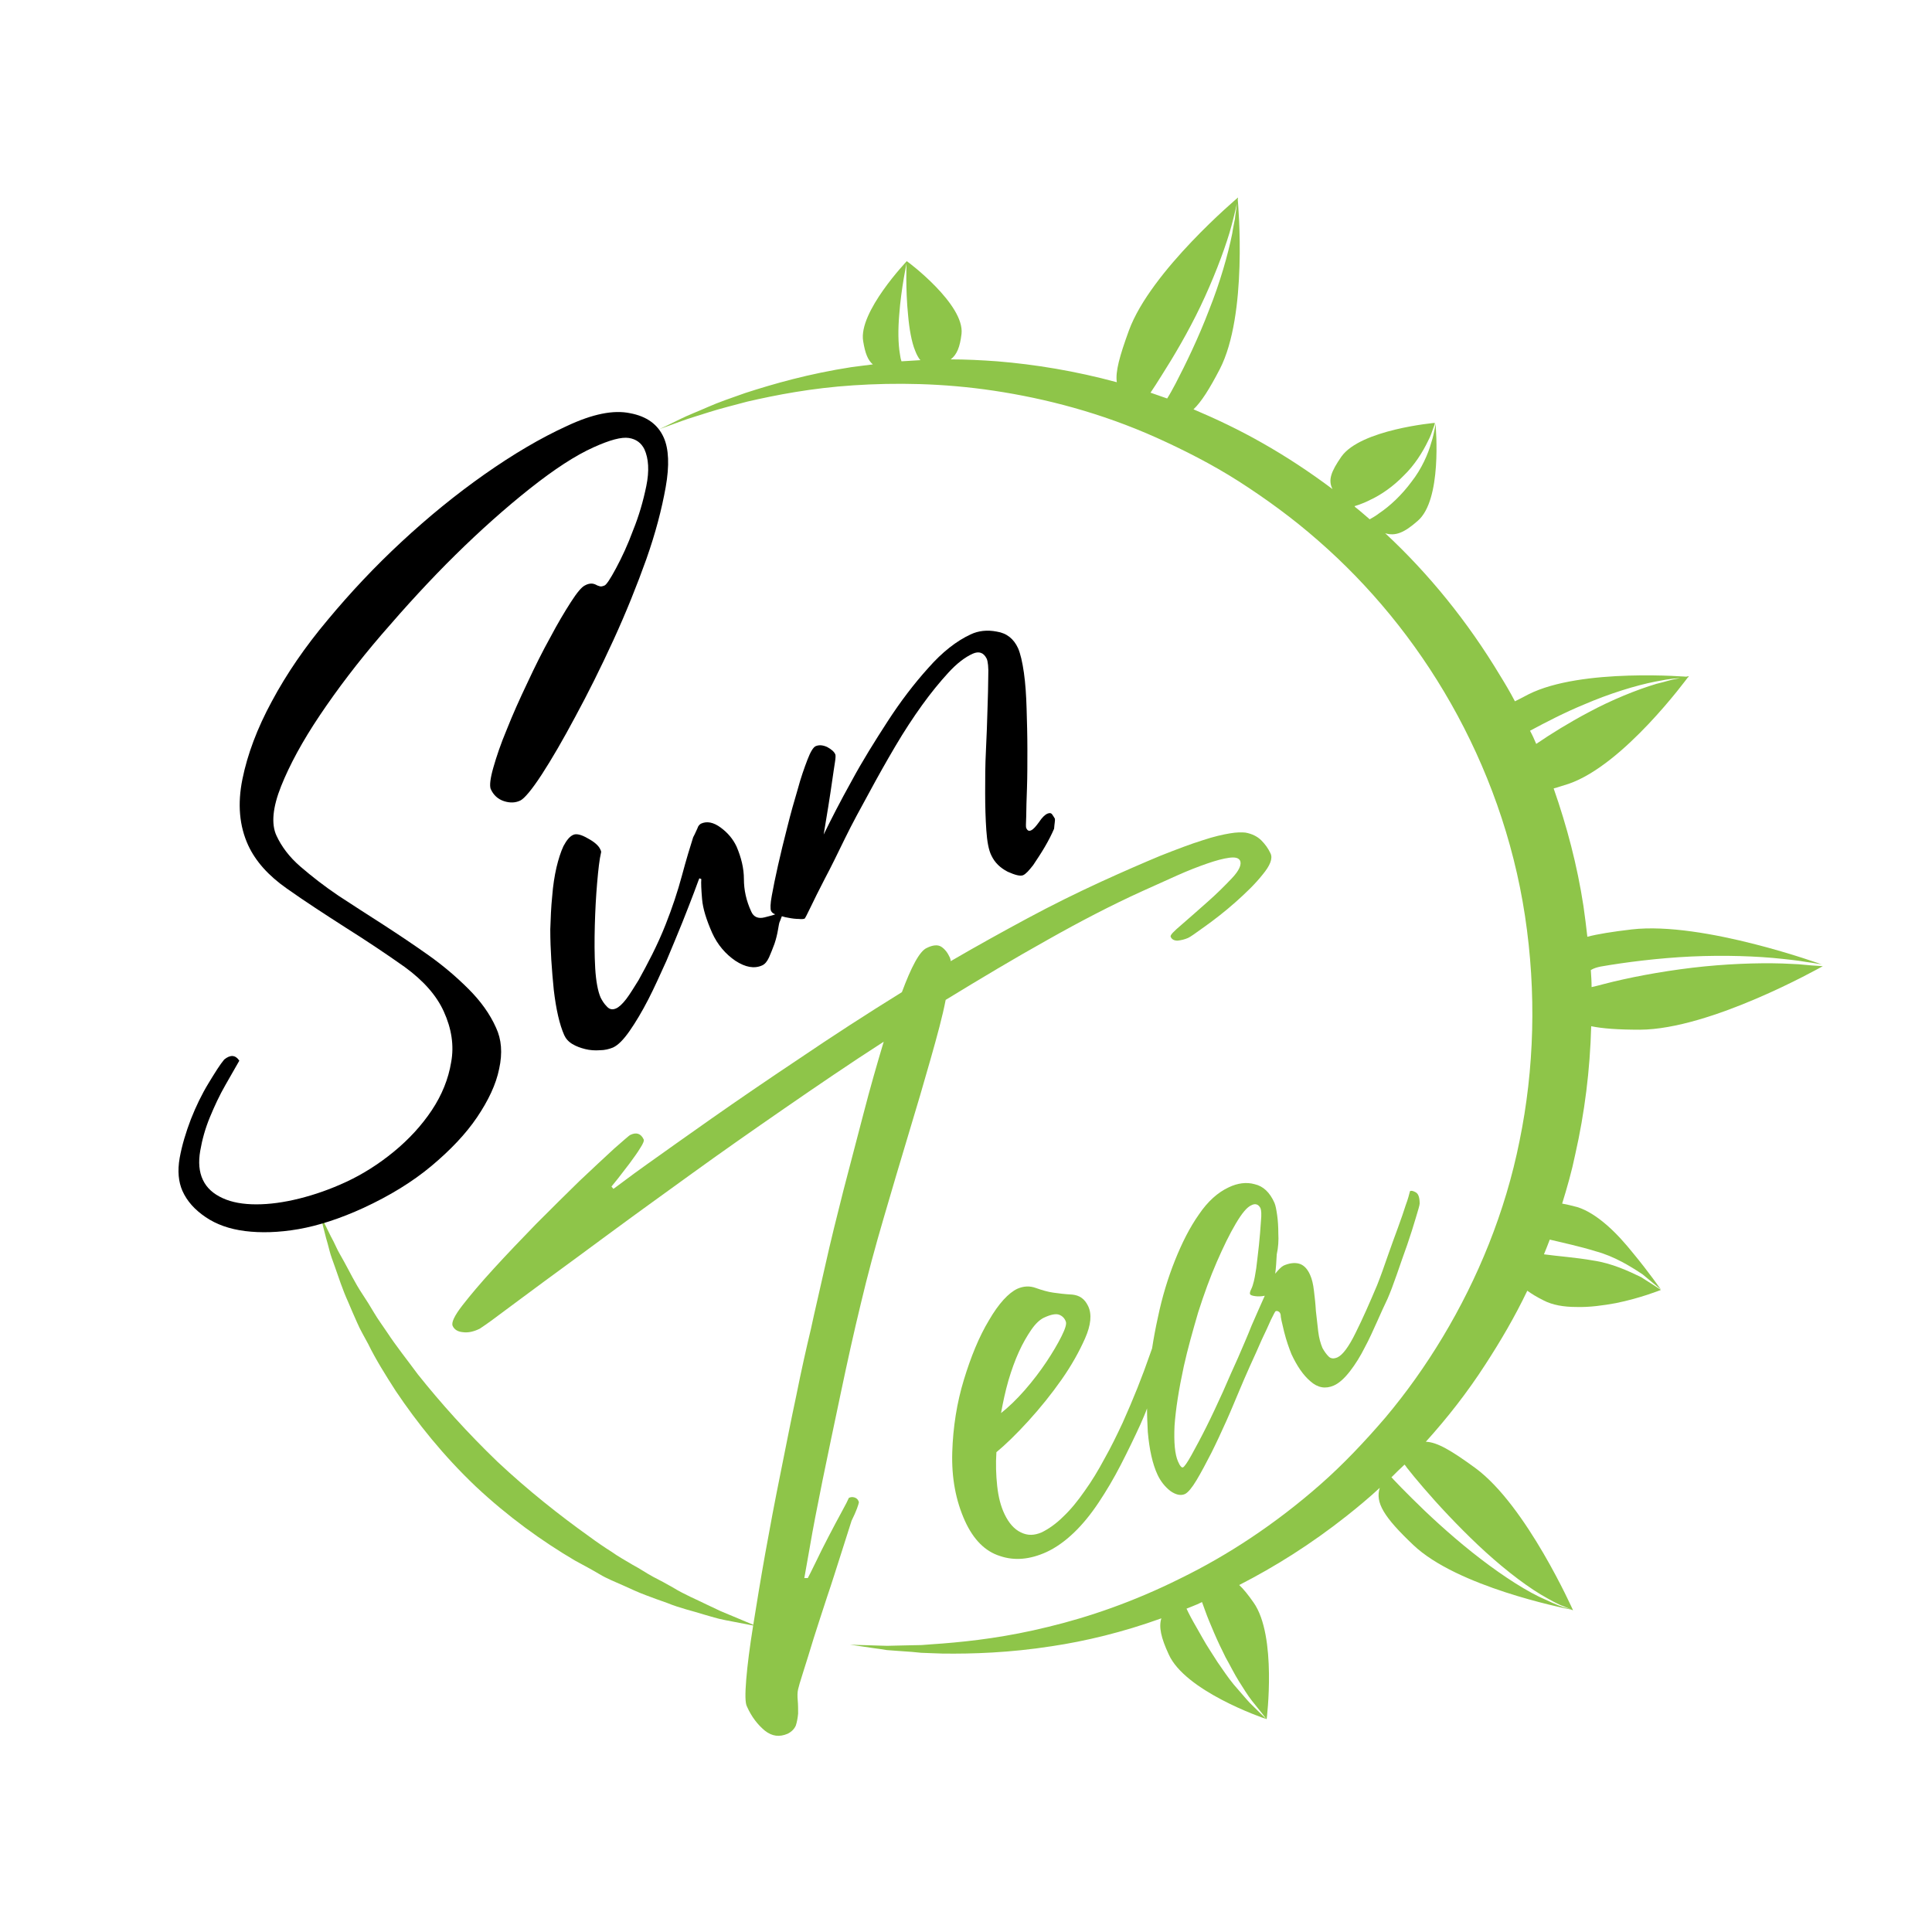 <?xml version="1.0" encoding="utf-8"?>
<!-- Generator: Adobe Illustrator 22.0.0, SVG Export Plug-In . SVG Version: 6.00 Build 0)  -->
<svg version="1.1" id="logo" xmlns="http://www.w3.org/2000/svg" xmlns:xlink="http://www.w3.org/1999/xlink" x="0px" y="0px"
	 viewBox="0 0 498.9 498.9" style="enable-background:new 0 0 498.9 498.9;" xml:space="preserve">
<style type="text/css">
	.st0{fill:#FFFFFF;}
	.st1{fill:#8EC549;}
</style>
<rect class="st0" width="498.9" height="498.9"/>
<g>
	<g>
		<path class="st1" d="M221.8,387.9c-0.2-0.6-0.5-1-1.1-1.2c-0.6-0.2-1.1-0.1-1.5,0.1c-0.2,0.5-0.8,1.7-1.9,3.7
			c-1.1,2-2.2,4.1-3.4,6.4s-2.3,4.5-3.3,6.6c-1,2.1-1.7,3.4-2,4l-0.9,0c0.1-0.6,0.6-3.3,1.4-7.9c0.8-4.7,1.9-10.4,3.3-17.3
			c1.4-6.9,3-14.4,4.7-22.5c1.7-8.1,3.4-15.8,5.2-23.2c1.7-7.2,3.7-14.6,5.9-22.1c2.2-7.5,4.3-14.7,6.4-21.6
			c2.1-6.9,4-13.4,5.7-19.4c1.7-6,3.1-11.1,3.9-15.3c9-5.5,17.7-10.7,26.3-15.5c8.5-4.8,16.6-9,24.3-12.5c3.1-1.4,6.2-2.8,9.1-4.1
			c2.9-1.3,5.5-2.3,7.8-3.1c2.3-0.8,4.2-1.3,5.7-1.5c1.5-0.2,2.4,0,2.8,0.7c0.5,1-0.2,2.6-2.1,4.6c-1.9,2-4,4.1-6.4,6.2
			c-2.4,2.1-4.6,4.1-6.6,5.8c-2,1.7-3,2.7-2.8,3.1c0.3,0.7,0.9,1,1.8,1c0.9-0.1,1.8-0.3,2.7-0.7c0.5-0.2,1.9-1.2,4.4-3
			c2.5-1.8,5.1-3.8,7.8-6.2c2.7-2.4,5.1-4.7,7-7.1c2-2.4,2.7-4.2,2.1-5.5c-0.6-1.3-1.4-2.4-2.4-3.4c-1-1-2.4-1.7-4.1-2
			c-0.9-0.1-2.3-0.1-4,0.2c-1.8,0.3-4.1,0.8-7.1,1.8c-2.9,0.9-6.6,2.3-10.9,4c-4.3,1.8-9.4,4-15.3,6.7c-6.3,2.9-12.6,6-19.1,9.5
			c-6.5,3.5-13,7.1-19.7,11c0-0.3-0.1-0.6-0.2-0.9c-0.6-1.3-1.3-2.2-2.2-2.8c-0.9-0.6-2.2-0.5-3.8,0.3c-0.9,0.4-1.9,1.6-3,3.6
			c-1.1,2-2.2,4.6-3.4,7.8c-9.2,5.7-18,11.4-26.4,17.1c-8.4,5.6-16,10.8-22.7,15.5c-6.7,4.7-12.3,8.7-16.8,11.9
			c-4.5,3.2-7.3,5.4-8.6,6.3l-0.5-0.6c0.2-0.2,0.7-0.9,1.7-2.1c0.9-1.2,1.9-2.5,3-3.9c1-1.4,2-2.7,2.7-3.9c0.8-1.2,1.1-2,0.9-2.3
			c-0.7-1.5-1.9-1.9-3.5-1.1c-0.2,0.1-1.6,1.3-4.1,3.5c-2.5,2.3-5.5,5.1-9,8.4c-3.5,3.4-7.2,7.1-11.2,11.1c-4,4.1-7.6,7.9-10.9,11.5
			c-3.3,3.6-6,6.8-8.1,9.5c-2.1,2.7-2.9,4.5-2.5,5.3c0.4,0.9,1.3,1.5,2.6,1.6c1.3,0.2,2.8-0.1,4.4-0.9c0.3-0.2,2-1.3,4.9-3.5
			c2.9-2.2,6.8-5,11.6-8.6c4.8-3.5,10.5-7.7,17-12.5c6.5-4.8,13.6-9.9,21.2-15.4c7.6-5.5,15.6-11.1,24-16.9
			c8.4-5.8,16.9-11.6,25.6-17.2c-1.7,5.7-3.5,11.9-5.2,18.5c-1.7,6.6-3.5,13.3-5.2,19.9c-1.7,6.7-3.3,13.1-4.7,19.4
			c-1.4,6.3-2.7,11.7-3.7,16.4c-1.2,5-2.5,10.8-3.8,17.3c-1.4,6.5-2.7,13.3-4.1,20.2c-1.4,6.9-2.7,13.8-3.9,20.5
			c-1.2,6.7-2.2,12.9-3.1,18.5c-0.9,5.6-1.5,10.3-1.8,14c-0.3,3.7-0.3,6.1,0.2,7c1.2,2.7,2.8,4.7,4.6,6.2c1.9,1.5,3.8,1.7,5.9,0.8
			c1-0.5,1.7-1.2,2.1-2.1c0.3-0.9,0.5-2,0.6-3.1c0-1.1,0-2.3-0.1-3.4c-0.1-1.1-0.1-2.1,0.1-2.9c0.1-0.5,0.5-1.9,1.3-4.4
			c0.8-2.5,1.7-5.4,2.7-8.7c1.1-3.4,2.2-6.9,3.5-10.8c1.3-3.8,2.4-7.4,3.5-10.8c1.1-3.4,2-6.3,2.8-8.8
			C221.2,390.1,221.7,388.5,221.8,387.9z"/>
		<path class="st1" d="M330.1,318.5c0-1.7-0.1-3.3-0.3-4.7c-0.2-1.4-0.4-2.5-0.7-3.2c-1.2-2.7-2.9-4.3-5.1-4.8
			c-2.1-0.6-4.4-0.3-6.7,0.8c-2.8,1.3-5.4,3.6-7.7,7c-2.4,3.4-4.4,7.4-6.2,11.9c-1.8,4.5-3.3,9.4-4.4,14.7c-0.6,2.7-1.1,5.4-1.5,8
			c-0.2,0.5-0.3,0.9-0.5,1.4c-2,5.8-4.4,11.8-7.1,17.8c-1.5,3.2-3,6.3-4.7,9.3c-1.6,3-3.3,5.8-5.1,8.3c-1.8,2.6-3.6,4.8-5.5,6.6
			c-1.9,1.9-3.8,3.2-5.6,4.1c-1.9,0.8-3.6,0.9-5.4,0c-1.7-0.8-3.1-2.4-4.2-4.7c-1-2.1-1.6-4.5-1.9-7.3c-0.3-2.8-0.4-5.7-0.2-8.7
			c2.3-1.9,5.1-4.6,8.2-8c3.1-3.4,6-7,8.6-10.7c2.6-3.7,4.6-7.3,6.1-10.7c1.5-3.4,1.8-6.2,0.8-8.3c-0.9-1.9-2.2-2.8-4.1-3
			c-1.9-0.1-3.5-0.3-4.9-0.5c-1.4-0.2-2.8-0.6-4.5-1.2c-1.6-0.6-3.2-0.5-4.8,0.2c-2.3,1.1-4.8,3.8-7.3,8.1
			c-2.6,4.3-4.7,9.5-6.5,15.4c-1.8,5.9-2.8,12.2-3,18.7c-0.2,6.6,0.9,12.5,3.3,17.8c2.2,4.8,5.2,7.8,9,9c3.8,1.3,7.8,0.9,12-1
			c2.4-1.1,4.8-2.8,7.1-5c2.3-2.2,4.4-4.8,6.4-7.8c2-3,3.9-6.2,5.7-9.7c1.8-3.5,3.5-7,5.1-10.5c0.6-1.4,1.2-2.7,1.7-4.1
			c0,2.1,0.1,4.1,0.2,6.1c0.4,4.5,1.2,8.2,2.5,11c0.8,1.7,1.9,3.1,3.3,4.2c1.4,1,2.7,1.3,3.8,0.8c0.8-0.4,1.8-1.6,3-3.6
			c1.2-2,2.4-4.3,3.8-7c1.3-2.6,2.6-5.4,3.9-8.3c1.3-2.9,2.3-5.4,3.2-7.5c0.9-2.1,1.8-4.3,2.9-6.7c1.1-2.4,2.1-4.6,3-6.7
			c1-2.1,1.8-3.8,2.4-5.2c0.7-1.4,1.1-2.2,1.2-2.2c0.2-0.1,0.5-0.1,0.8,0.1c0.3,0.2,0.4,0.4,0.5,0.8c0,0.6,0.3,2,0.9,4.4
			c0.6,2.4,1.3,4.3,1.9,5.8c1.4,3,3,5.4,4.9,7c1.9,1.7,3.9,2,6,1.1c1.4-0.6,2.8-1.9,4.2-3.7c1.4-1.8,2.7-3.9,3.8-6.1
			c1.2-2.2,2.2-4.5,3.2-6.7c1-2.3,1.9-4.2,2.7-5.9c0.7-1.6,1.5-3.7,2.4-6.3c0.9-2.6,1.8-5.2,2.7-7.7c0.9-2.6,1.6-4.9,2.2-6.9
			c0.6-2,1-3.3,1-3.7c0-1.5-0.3-2.5-1-2.9c-0.7-0.4-1.2-0.5-1.5-0.3c-0.2,0.8-0.5,2-1.1,3.6c-0.5,1.6-1.2,3.6-2,5.8
			c-0.8,2.2-1.7,4.6-2.6,7.2c-0.9,2.6-1.8,5.2-2.8,7.7c-1.9,4.5-3.7,8.6-5.5,12.2c-1.8,3.7-3.4,5.8-4.7,6.4
			c-0.9,0.4-1.7,0.4-2.3-0.2c-0.6-0.6-1.1-1.3-1.6-2.2c-0.5-1.2-0.9-2.6-1.1-4.3c-0.2-1.7-0.4-3.5-0.6-5.3c-0.1-1.8-0.3-3.6-0.5-5.2
			c-0.2-1.7-0.5-3-1-4.1c-0.7-1.6-1.7-2.6-2.9-2.9c-1.2-0.3-2.5-0.1-3.9,0.5c-0.6,0.3-1.3,1-2.2,2.1c0.2-1.5,0.3-3.2,0.4-5
			C330.1,322.1,330.2,320.3,330.1,318.5z M260.4,356.5c0.8-2.7,1.7-5.2,2.7-7.4c1-2.2,2.1-4.1,3.2-5.7c1.1-1.6,2.2-2.6,3.2-3.1
			c1.9-0.9,3.2-1.1,4-0.8c0.8,0.3,1.4,0.9,1.7,1.7c0.3,0.6-0.1,1.9-1.1,3.9c-1,2-2.3,4.2-3.9,6.6c-1.6,2.4-3.5,4.9-5.6,7.3
			c-2.1,2.4-4.2,4.4-6.1,5.9C259,362.1,259.6,359.3,260.4,356.5z M323.2,342.3c-1.1,2.8-2.3,5.5-3.5,8.3c-1.2,2.6-2.5,5.6-3.9,8.8
			c-1.5,3.3-2.9,6.3-4.3,9.1c-1.4,2.8-2.7,5.2-3.8,7.2c-1.1,2-1.9,3.1-2.2,3.2c-0.3,0.2-0.8-0.3-1.3-1.5c-0.8-1.8-1.1-4.9-0.9-9.2
			c0.3-4.3,1.1-9.4,2.4-15.4c1-4.5,2.3-9.1,3.7-13.9c1.5-4.7,3.1-9.1,4.8-13c1.7-3.9,3.3-7.2,4.9-9.9c1.6-2.7,2.9-4.3,4.1-4.8
			c1-0.5,1.8-0.2,2.3,0.8c0.2,0.5,0.3,1.6,0.1,3.5c-0.1,1.9-0.3,3.9-0.5,6c-0.2,2.1-0.5,4.1-0.7,6c-0.3,1.9-0.5,3-0.6,3.3
			c-0.2,0.8-0.4,1.5-0.7,2.1c-0.3,0.6-0.4,1-0.3,1.3c0.1,0.2,0.5,0.4,1.3,0.5c0.7,0.1,1.6,0.1,2.5-0.1
			C325.5,337,324.4,339.6,323.2,342.3z"/>
		<path class="st1" d="M189.1,417.3c-0.9-0.4-2-0.8-3.1-1.3c-1.1-0.5-2.3-1.1-3.6-1.7c-2.6-1.3-5.6-2.5-8.7-4.4
			c-1.6-0.9-3.2-1.8-5-2.7c-1.7-0.9-3.4-2.1-5.3-3.1c-1.8-1.1-3.7-2.1-5.5-3.4c-1.9-1.2-3.8-2.5-5.7-3.9
			c-7.7-5.5-15.8-11.9-23.7-19.3c-7.8-7.5-14.7-15.2-20.6-22.6c-2.8-3.8-5.6-7.3-7.9-10.8c-1.2-1.8-2.4-3.4-3.4-5.1
			c-1-1.7-2-3.3-3-4.8c-2-3-3.4-6-4.8-8.5c-0.7-1.3-1.4-2.4-1.9-3.5c-0.5-1.1-1-2.1-1.5-3c-1.8-3.7-2.8-5.7-2.8-5.7s0.6,2.2,1.6,6.2
			c0.3,1,0.6,2.1,0.9,3.3c0.3,1.2,0.8,2.5,1.3,3.9c1,2.8,2,6,3.5,9.3c0.7,1.7,1.5,3.5,2.3,5.3c0.8,1.9,1.9,3.7,2.9,5.6
			c1.9,3.9,4.4,7.9,7.1,12.1c5.5,8.2,12.3,16.7,20.6,24.6c8.3,7.8,17.2,14.2,25.7,19.2c2.2,1.2,4.3,2.3,6.3,3.5c2,1.2,4.1,2,6.1,2.9
			c2,0.9,3.9,1.8,5.8,2.5c1.9,0.7,3.7,1.4,5.5,2c3.4,1.4,6.7,2.1,9.5,3c1.4,0.4,2.7,0.8,3.9,1.1c1.2,0.3,2.4,0.5,3.4,0.7
			c4,0.8,6.3,1.2,6.3,1.2S192.9,418.9,189.1,417.3z"/>
		<path class="st1" d="M413.3,249.6c6.3-1.1,14.9-2.2,23.4-2.6c8.6-0.4,17.1-0.1,23.5,0.6c1.6,0.2,3,0.3,4.3,0.5
			c1.3,0.2,2.4,0.4,3.3,0.5c1.7,0.3,2.7,0.4,2.8,0.5c0,0,0,0,0,0s-30.7-11.2-49.2-9.1c-5.1,0.6-8.8,1.2-11.5,1.9
			c-0.3-2.6-0.6-5.2-1-7.9c-1.6-10.5-4.3-20.7-7.7-30.4c1.2-0.3,2.5-0.8,3.9-1.2c14.2-4.9,30.4-27,31-27.8c-0.1,0-0.9,0.2-2.3,0.5
			c-0.7,0.2-1.7,0.3-2.7,0.6c-1,0.3-2.2,0.6-3.4,0.9c-5,1.5-11.5,4.1-17.6,7.4c-4.9,2.6-9.6,5.5-13.4,8.1c-0.5-1.2-1-2.3-1.6-3.4
			c4.1-2.2,8.9-4.7,14-6.8c6.5-2.8,13.3-4.9,18.4-5.9c1.3-0.2,2.5-0.5,3.5-0.6c1.1-0.2,2-0.2,2.8-0.3c1.4-0.2,2.3-0.2,2.4-0.3
			c0,0,0,0,0,0s-27.8-2.4-41.5,4.5c-1.3,0.7-2.5,1.3-3.5,1.8c-1.2-2.3-2.5-4.5-3.8-6.6c-8.4-14-18.5-26.4-29.7-36.8
			c2.6,0.8,4.9-0.1,8.4-3.2c6.3-5.4,4.7-23.7,4.6-25.1c0,0.2-0.1,0.6-0.2,1.3c-0.2,0.9-0.4,2.1-0.9,3.6c-0.8,2.9-2.5,6.8-5.1,10.1
			c-2.5,3.4-5.6,6.3-8.3,8.1c-0.9,0.7-1.8,1.2-2.5,1.6c-1.3-1.1-2.5-2.2-3.8-3.2l-0.1-0.2c-0.1,0,1.7-0.4,4.2-1.7
			c2.6-1.2,5.8-3.4,8.5-6.2c2.8-2.7,4.9-6.1,6.2-8.8c0.7-1.3,1.1-2.5,1.4-3.4c0.3-0.7,0.4-1.1,0.4-1.3c0,0,0-0.1,0-0.1
			s-19.1,1.7-24.1,8.7c-2.7,3.9-3.5,6.1-2.3,8.4c-6-4.5-12.1-8.5-18.3-12c-5.8-3.3-11.7-6.1-17.6-8.6c2-1.9,4.1-5.2,6.8-10.4
			c7.2-14,4.8-42,4.6-44.1c0,0.3-0.2,1.1-0.3,2.4c-0.1,0.8-0.3,1.8-0.4,2.9c-0.2,1.1-0.5,2.4-0.7,3.8c-1.1,5.5-3.2,12.8-6,19.8
			c-2.7,7.1-6,13.9-8.6,18.9c-0.8,1.5-1.5,2.8-2.2,3.9c-1.4-0.5-2.9-1-4.3-1.5c0.8-1.2,1.8-2.7,2.9-4.5c3-4.7,6.8-11.1,10-17.8
			c3.2-6.7,5.9-13.7,7.5-19c0.4-1.3,0.7-2.6,1-3.7c0.3-1.1,0.5-2.1,0.7-2.9c0.3-1.4,0.5-2.2,0.5-2.4c0-0.1,0-0.1,0-0.1
			s-22.6,19-28.2,34.4c-2.4,6.6-3.5,10.6-3.1,13.3c-10.7-2.9-21.1-4.6-30.9-5.4c-4.1-0.3-8.1-0.5-12-0.5c1.6-1.2,2.4-3.2,2.8-6.6
			c0.8-7.6-13.8-18.6-14.2-18.8c0,0.3-0.3,7.2,0.4,14c0.3,3.5,0.9,6.9,1.8,9.1c0.4,1.1,0.9,1.9,1.2,2.3c0.1,0.1,0.1,0.1,0.2,0.2
			c-1.7,0.1-3.3,0.2-4.9,0.3c-0.2-0.5-0.3-1.1-0.4-1.8c-0.5-2.9-0.5-6.5-0.2-10.1c0.5-7,2-13.8,2-14c0,0,0,0,0,0
			s-12.6,13.2-11.3,20.7c0.5,3.1,1.2,4.9,2.5,6c-1.9,0.2-3.7,0.5-5.5,0.7c-11,1.7-20.1,4.3-27.5,6.7c-3.7,1.3-6.9,2.4-9.6,3.6
			c-2.7,1.2-5.1,2.1-6.9,3c-3.6,1.8-5.6,2.7-5.6,2.7s2-0.7,5.8-2.1c1.9-0.7,4.3-1.4,7.1-2.3c2.8-0.9,6.1-1.7,9.8-2.7
			c7.4-1.7,16.6-3.5,27.4-4.2c10.7-0.7,23-0.6,36.3,1.4c13.3,2,27.6,5.7,41.9,12.1c7.1,3.2,14.4,6.9,21.3,11.3
			c7,4.5,13.9,9.5,20.5,15.3c13.2,11.5,25,25.7,34.3,42.1c9.3,16.4,16.1,35,19.1,54.8c3,19.8,2.4,39.6-1.4,58.1
			c-3.7,18.5-10.8,35.6-19.8,50.6c-4.5,7.5-9.5,14.5-14.8,20.8c-5.4,6.3-11,12.2-16.8,17.3c-11.7,10.3-24.1,18.4-36.2,24.3
			c-12,6-23.7,10-34.1,12.5c-10.5,2.6-19.7,3.7-27.3,4.3c-1.9,0.1-3.7,0.3-5.4,0.4c-1.7,0-3.3,0.1-4.8,0.1c-1.5,0-2.8,0.1-4.1,0.1
			c-1.2,0-2.4-0.1-3.4-0.1c-4-0.1-6.2-0.2-6.2-0.2s2.1,0.3,6.1,0.9c1,0.1,2.1,0.3,3.4,0.5c1.3,0.1,2.6,0.2,4.1,0.3
			c1.5,0.1,3.1,0.2,4.8,0.4c1.7,0.1,3.5,0.1,5.5,0.2c7.7,0.1,17.3-0.2,28.2-1.9c8.7-1.3,18.3-3.6,28.3-7.2c-0.7,2.2-0.1,5,1.9,9.3
			c4.2,9.4,23.9,16.3,25.2,16.7c-0.2-0.2-1.9-1.8-4.3-4.2c-1.2-1.3-2.6-3-4.1-4.7c-1.5-1.8-2.8-3.8-4.2-5.8
			c-1.3-2.1-2.7-4.1-3.8-6.1c-1.1-2-2.2-3.8-3.1-5.5c-0.4-0.8-0.8-1.5-1.1-2.2c0.5-0.2,1-0.4,1.5-0.6c0.8-0.3,1.7-0.7,2.5-1.1
			c0.2,0.6,0.5,1.4,0.8,2.2c0.6,1.7,1.4,3.6,2.3,5.7c0.9,2.1,1.9,4.2,3,6.4c1.2,2.1,2.2,4.2,3.4,6.1c1.2,1.9,2.3,3.7,3.4,5.1
			c2.2,2.7,3.6,4.5,3.7,4.7c0,0,0.1,0,0.1,0s2.7-21.5-3.4-30.1c-1.4-2-2.6-3.5-3.7-4.5c9.2-4.7,18.6-10.6,27.7-17.8
			c2.9-2.3,5.8-4.7,8.6-7.3c-1.2,3.8,1,7.5,8.7,14.8c11.3,10.7,38.4,16.2,41,16.7c-0.3-0.1-1.1-0.4-2.3-0.7
			c-1.6-0.5-3.7-1.5-6.3-2.7c-5.1-2.5-11.4-6.8-17.3-11.5c-5.9-4.7-11.5-9.9-15.5-13.9c-2-2-3.7-3.7-4.8-4.9
			c-0.2-0.2-0.3-0.4-0.5-0.5c1.1-1.1,2.2-2.2,3.4-3.3c0.2,0.2,0.4,0.5,0.6,0.8c1,1.3,2.5,3.1,4.3,5.2c3.6,4.2,8.7,9.7,14.1,14.8
			c5.4,5.1,11.3,9.8,16.1,12.7c2.4,1.4,4.5,2.6,6,3.1c1.2,0.5,2,0.8,2.3,1c0.1,0,0.1,0,0.1,0s-12-27-25.2-36.7
			c-6.3-4.6-9.9-6.7-12.8-6.8c5.5-6.1,10.7-12.7,15.4-20c3.9-6,7.6-12.3,10.8-19c1.1,0.8,2.4,1.6,4.2,2.5c2.3,1.2,5.2,1.7,8.5,1.7
			c3.4,0.1,6.9-0.4,10.2-1c6.4-1.3,11.3-3.3,11.6-3.4c-0.1-0.1-2.1-1.4-5.1-3.3c-3.3-1.6-7.6-3.6-12.4-4.3
			c-4.5-0.8-9.1-1.1-12.7-1.6c0.5-1.2,1-2.5,1.5-3.8c3.3,0.8,7.6,1.7,11.8,3c4.9,1.3,9.2,4,12.2,6c2.8,2.3,4.6,3.8,4.7,3.9
			c0,0,0,0,0,0s-3.2-4.6-7.1-9.3c-2-2.5-4.3-5.1-6.7-7.2c-2.5-2.2-5.2-4-7.8-4.8c-1.5-0.4-2.8-0.7-3.9-0.9c1.3-4.2,2.5-8.4,3.4-12.8
			c2.4-10.6,3.8-21.7,4.1-33c2.9,0.6,6.9,0.9,12.6,0.9c18.2-0.1,46.1-15.8,47.2-16.4c-0.1,0-1.1-0.1-2.9-0.2c-0.9-0.1-2-0.2-3.3-0.3
			c-1.3-0.1-2.8-0.1-4.3-0.2c-6.4-0.2-14.8,0.1-23.2,1.1c-8.4,1-16.7,2.6-22.8,4.2c-1.2,0.3-2.2,0.6-3.2,0.8c0-1.5-0.1-2.9-0.2-4.4
			C411.6,250,412.4,249.8,413.3,249.6z"/>
	</g>
	<g>
		<path d="M158.4,165.3c3.3-7.2,6.1-14.2,8.5-20.9c2.4-6.8,4-13,5-18.6c1-5.6,0.8-9.9-0.5-12.8c-1.5-3.4-4.4-5.5-8.7-6.3
			c-4.3-0.9-9.7,0.2-16.3,3.3c-6.8,3.1-13.9,7.3-21.3,12.5c-7.4,5.2-14.5,11-21.4,17.4c-6.9,6.4-13.2,13.1-19.1,20.2
			C78.8,167,74,174,70.2,181.1c-3.8,7-6.3,13.7-7.6,20.1c-1.3,6.4-0.8,12.1,1.5,17.1c1.9,4.1,5.2,7.8,9.9,11.1
			c4.8,3.4,9.9,6.7,15.2,10.1c5.4,3.4,10.5,6.8,15.3,10.2c4.8,3.5,8.2,7.3,10.1,11.5c2,4.4,2.7,8.8,1.9,13.1
			c-0.7,4.3-2.4,8.5-5,12.4c-2.6,3.9-5.9,7.5-9.8,10.7c-3.9,3.2-8,5.8-12.3,7.8c-4.1,1.9-8.1,3.3-12.1,4.3c-4,1-7.7,1.5-11.1,1.5
			c-3.4,0-6.3-0.5-8.7-1.6c-2.4-1.1-4.1-2.6-5.1-4.7c-1-2.1-1.2-4.6-0.7-7.5c0.5-2.9,1.3-5.8,2.5-8.7c1.2-2.9,2.5-5.7,4-8.3
			c1.5-2.6,2.7-4.7,3.6-6.3c-1-1.5-2.3-1.6-3.9-0.3c-1.1,1.3-2.4,3.4-4.1,6.2c-1.7,2.8-3.2,5.9-4.5,9.2c-1.3,3.4-2.3,6.7-2.9,10
			c-0.6,3.4-0.3,6.2,0.7,8.5c1.2,2.7,3.2,4.9,6,6.8c2.8,1.9,6.2,3.1,10.2,3.6c4,0.5,8.6,0.4,13.8-0.5c5.1-0.9,10.7-2.7,16.8-5.5
			c6.7-3.1,12.6-6.7,17.5-10.8c4.9-4.1,8.9-8.3,11.8-12.6c2.9-4.3,4.9-8.5,5.7-12.5c0.9-4.1,0.6-7.6-0.8-10.6c-1.6-3.6-4-6.9-7.1-10
			c-3.1-3.1-6.5-6-10.3-8.7c-3.8-2.7-7.7-5.3-11.7-7.9c-4.1-2.6-7.9-5.1-11.6-7.5c-3.7-2.5-6.9-5-9.8-7.5c-2.9-2.5-4.9-5.2-6.2-8
			c-1.4-3-1-7.3,1.2-12.8c2.2-5.5,5.5-11.6,10-18.3c4.5-6.7,9.8-13.7,16-20.9c6.2-7.2,12.5-14.1,19-20.5
			c6.5-6.4,12.9-12.1,19.2-17.1c6.3-5,11.8-8.6,16.5-10.7c4.2-1.9,7.2-2.7,9.1-2.4c1.9,0.3,3.2,1.3,4,2.9c1.1,2.4,1.3,5.6,0.5,9.5
			c-0.8,3.9-1.9,7.7-3.4,11.4c-1.4,3.8-2.9,7-4.4,9.8c-1.5,2.8-2.5,4.3-3,4.5c-0.5,0.2-0.9,0.3-1.2,0.2c-0.3-0.1-0.7-0.2-1-0.4
			c-0.4-0.2-0.8-0.3-1.2-0.3c-0.4,0-1,0.1-1.7,0.5c-0.8,0.4-2,1.8-3.6,4.3c-1.6,2.5-3.4,5.5-5.3,9.1c-2,3.6-3.9,7.4-5.9,11.7
			c-2,4.2-3.8,8.2-5.3,12c-1.6,3.8-2.7,7.1-3.5,9.9c-0.8,2.8-1,4.6-0.7,5.5c0.7,1.6,1.9,2.7,3.5,3.2c1.6,0.5,3,0.4,4.2-0.2
			c1-0.5,2.9-2.7,5.5-6.7c2.6-4,5.5-9,8.7-15C151.8,179.1,155.1,172.5,158.4,165.3z"/>
		<path d="M272.4,211.4c-0.2-0.3-0.4-0.7-0.7-1.1c-0.3-0.4-0.7-0.4-1.2-0.2c-0.7,0.3-1.4,1-2.2,2.2c-0.8,1.1-1.4,1.8-2,2.1
			c-0.6,0.3-1,0.1-1.3-0.6c-0.1-0.1-0.1-1.1,0-3c0-1.9,0.1-4.4,0.2-7.4c0.1-3,0.1-6.3,0.1-9.9c0-3.6-0.1-7.1-0.2-10.5
			c-0.1-3.4-0.3-6.5-0.7-9.3c-0.4-2.8-0.9-4.9-1.5-6.3c-1.1-2.4-2.9-3.9-5.5-4.3c-2.5-0.5-4.8-0.2-6.7,0.7c-3.7,1.7-7.4,4.6-11,8.7
			c-3.7,4.1-7.2,8.7-10.5,13.8s-6.5,10.2-9.3,15.4c-2.9,5.2-5.3,9.9-7.2,13.8c0.4-2.4,0.8-4.9,1.2-7.3c0.4-2.4,0.7-4.6,1-6.6
			c0.3-2,0.5-3.5,0.7-4.7c0.2-1.2,0.2-1.9,0.1-2.1c-0.3-0.7-1-1.3-2.1-1.9c-1.1-0.5-2.1-0.6-3-0.2c-0.6,0.3-1.3,1.4-2.1,3.5
			c-0.8,2.1-1.7,4.6-2.5,7.6c-0.9,3-1.8,6.2-2.7,9.8c-0.9,3.5-1.7,6.8-2.4,9.9c-0.7,3.1-1.2,5.6-1.6,7.8c-0.4,2.1-0.4,3.4-0.2,3.9
			c0.2,0.4,0.5,0.7,1.1,0.9c-0.7,0.3-1.7,0.5-2.8,0.8c-1.6,0.4-2.8-0.1-3.4-1.5c-1.3-2.8-1.9-5.6-1.9-8.4c0-2.8-0.7-5.6-1.9-8.4
			c-0.9-1.9-2.2-3.5-4.1-4.9c-1.9-1.4-3.6-1.7-5.1-1c-0.3,0.2-0.7,0.5-0.9,1.2c-0.3,0.6-0.6,1.4-1.1,2.3c-0.8,2.5-1.8,5.8-2.9,9.9
			c-1.1,4.1-2.5,8.3-4.2,12.6c-1.1,2.8-2.3,5.4-3.5,7.8c-1.2,2.4-2.4,4.6-3.5,6.6c-1.2,1.9-2.2,3.6-3.2,4.9c-1,1.3-1.9,2.1-2.6,2.4
			c-0.9,0.4-1.7,0.3-2.4-0.5c-0.7-0.7-1.2-1.5-1.6-2.3c-0.7-1.6-1.2-4.2-1.4-7.6c-0.2-3.5-0.2-7.1-0.1-11c0.1-3.8,0.3-7.5,0.6-11
			c0.3-3.5,0.6-6.1,1-7.8c0.1-0.2,0-0.5-0.2-0.9c-0.4-0.9-1.5-1.9-3.2-2.8c-1.7-1-3-1.3-3.8-0.9c-0.9,0.4-1.7,1.4-2.5,2.9
			c-0.7,1.5-1.3,3.4-1.8,5.5c-0.5,2.2-0.9,4.7-1.1,7.4c-0.3,2.8-0.4,5.7-0.5,8.6c0,5.3,0.4,10.5,0.9,15.6c0.6,5.1,1.5,9,2.7,11.7
			c0.4,0.9,1.1,1.7,2.1,2.3c1,0.6,2.1,1,3.3,1.3c1.2,0.3,2.5,0.4,3.8,0.3c1.3,0,2.4-0.3,3.4-0.7c1.3-0.6,2.7-2,4.3-4.3
			c1.6-2.3,3.2-5,4.8-8.1c1.6-3.1,3.1-6.5,4.7-10c1.5-3.6,2.9-6.9,4.1-9.9c1.2-3,2.2-5.6,3-7.7c0.8-2.1,1.2-3.3,1.4-3.7l0.5,0.2
			c-0.1,1,0,2.8,0.2,5.2c0.2,2.4,1.1,5.3,2.6,8.7c1.4,3.1,3.5,5.5,6,7.2c2.6,1.7,4.9,2.1,6.9,1.2c0.7-0.3,1.3-1,1.8-2.1
			c0.5-1.1,0.9-2.2,1.4-3.5c0.4-1.2,0.7-2.4,0.9-3.6c0.2-1.1,0.3-1.9,0.5-2.2c0.2-0.5,0.4-1,0.5-1.3c0.6,0.2,1.1,0.3,1.7,0.4
			c1,0.2,1.9,0.3,2.7,0.3c0.8,0.1,1.3,0,1.5-0.1c0.1-0.1,0.6-1,1.5-2.9c0.9-1.9,2.1-4.3,3.7-7.4c1.6-3,3.3-6.5,5.2-10.4
			c1.9-3.9,4.1-7.9,6.4-12.1c2.1-3.9,4.3-7.8,6.6-11.7c2.3-3.9,4.6-7.4,6.9-10.6c2.3-3.2,4.6-6,6.8-8.4c2.2-2.4,4.3-4,6.3-4.9
			c1.6-0.7,2.8-0.3,3.6,1.3c0.3,0.7,0.5,2.2,0.4,4.6c0,2.4-0.1,5.2-0.2,8.5c-0.1,3.3-0.2,6.8-0.4,10.6c-0.2,3.8-0.2,7.4-0.2,11
			c0,3.5,0.1,6.7,0.3,9.6c0.2,2.9,0.6,5.1,1.3,6.5c0.9,1.9,2.3,3.2,4.2,4.2c2,0.9,3.3,1.2,4,0.9c0.7-0.3,1.5-1.2,2.6-2.6
			c1-1.5,2-3,3-4.7c1-1.7,1.8-3.3,2.4-4.7C272.3,212.6,272.5,211.8,272.4,211.4z"/>
	</g>
</g>
</svg>
